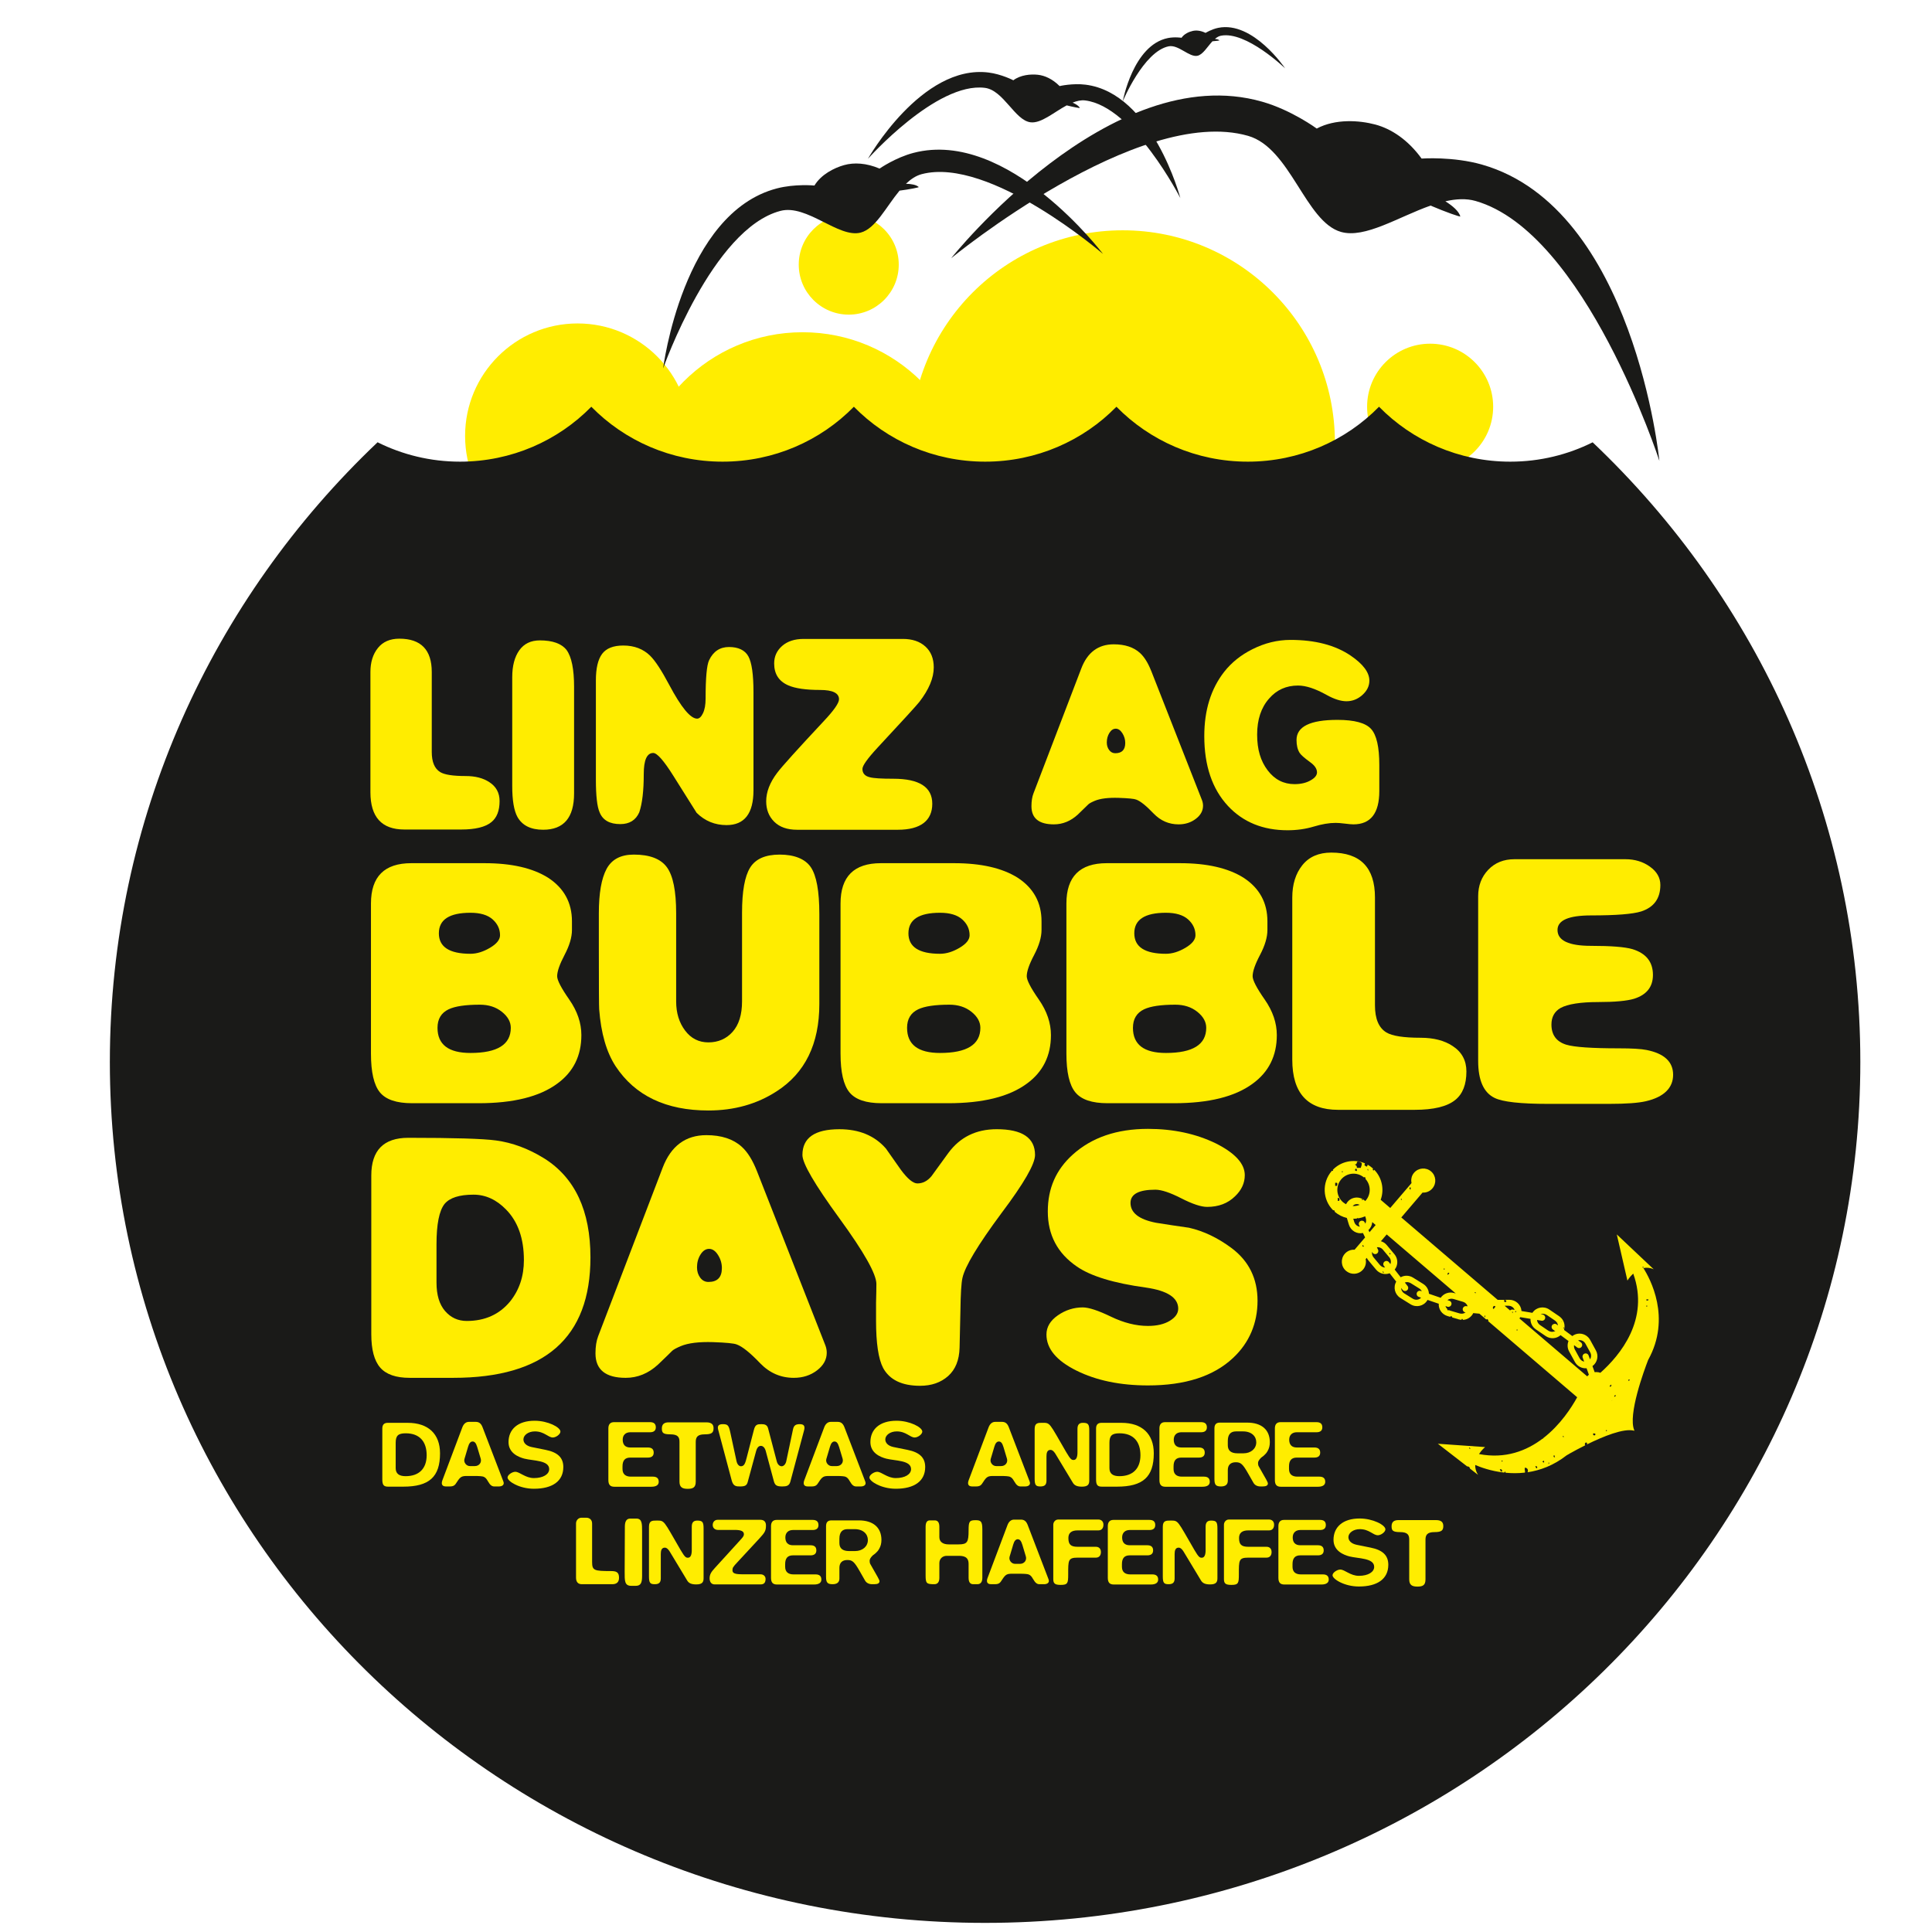 <?xml version="1.0" encoding="UTF-8"?><svg xmlns="http://www.w3.org/2000/svg" viewBox="0 0 2000 2000"><defs><style>.cls-1{fill:#ffed00;}.cls-2{fill:#1a1a18;}</style></defs><g id="Bubble_VFL"><path class="cls-1" d="M597.91,567.74c64.32,0,116.45-52.14,116.45-116.46s-52.14-116.45-116.45-116.45-116.45,52.14-116.45,116.45,52.14,116.46,116.45,116.46"/><path class="cls-1" d="M1162.28,677.62c121.29,0,219.6-98.32,219.6-219.61s-98.31-219.6-219.6-219.6-219.6,98.32-219.6,219.6,98.31,219.61,219.6,219.61"/><path class="cls-1" d="M878.62,325.71c28.58,0,51.76-23.18,51.76-51.76s-23.18-51.76-51.76-51.76-51.76,23.18-51.76,51.76,23.18,51.76,51.76,51.76"/></g><g id="Bubble_60_"><path class="cls-1" d="M1480.47,486.3c36.04,0,65.25-29.21,65.25-65.25s-29.21-65.26-65.25-65.26-65.25,29.22-65.25,65.26,29.21,65.25,65.25,65.25"/><path class="cls-1" d="M830.82,692.13c96.16,0,174.1-77.94,174.1-174.1s-77.94-174.1-174.1-174.1-174.1,77.96-174.1,174.1,77.94,174.1,174.1,174.1"/></g><g id="HG"><path class="cls-2" d="M1291.65,477.91c-53.38,0-101.55-21.83-135.91-56.86-34.35,35.03-82.52,56.86-135.9,56.86s-101.56-21.83-135.91-56.86c-34.34,35.03-82.52,56.86-135.9,56.86s-101.56-21.83-135.91-56.86c-34.34,35.03-82.52,56.86-135.91,56.86-30.71,0-59.71-7.27-85.34-20.07-170.84,162.1-277.15,389.57-277.15,641.49,0,492.2,405.66,891.23,906.05,891.23s906.03-399.03,906.03-891.23c0-251.9-106.26-479.36-277.09-641.45-25.63,12.78-54.57,20.03-85.25,20.03-53.39,0-101.56-21.83-135.9-56.86-34.35,35.03-82.53,56.86-135.91,56.86"/></g><g id="BUB"><path class="cls-1" d="M409.61,1519.84c0,5.53,3.41,8.29,10.22,8.29,14.04,0,21.85-7.9,21.85-21.7s-7.02-22.68-21.65-22.68c-7.82,0-10.42,2.36-10.42,9.86v26.23ZM455.52,1504.46c0,24.46-11.23,34.52-38.09,34.52h-15.64c-4.41,0-6.02-1.58-6.02-7.49v-52.66c0-3.94,1.8-5.92,5.61-5.92h20.65c21.25,0,33.48,11.44,33.48,31.56"/><path class="cls-1" d="M494.02,1497.95c-1.3-4.34-2.81-5.72-4.81-5.72s-3.61,1.78-4.61,5.33l-3.81,12.82c-1,3.55,2.01,7.3,5.61,7.3h5.21c4.41,0,7.22-3.75,6.02-7.69l-3.61-12.03ZM505.25,1533.65c-1.71-2.96-2.61-4.04-4.61-4.93-1.2-.5-4.41-.79-9.22-.79h-7.62c-5.62,0-7.12.49-10.83,6.31-1.91,3.06-3.01,4.53-7.42,4.53h-4.01c-4.61,0-4.71-3.35-3.61-6.31l20.65-54.83c1.4-3.75,3.81-5.72,6.82-5.72h7.02c2.81,0,5.31.98,7.02,5.32l21.65,56.41c1.4,3.55-1.41,5.13-4.61,5.13h-4.81c-2.41,0-4.31-1.38-6.42-5.13"/><path class="cls-1" d="M572.33,1488.09c-5.01,0-8.82-6.31-18.65-6.31-6.82,0-11.83,3.94-11.83,8.28,0,3.55,2.81,6.7,8.42,7.89l14.64,2.96c12.23,2.47,18.24,7.89,18.24,17.75,0,14.6-11.23,22.49-30.47,22.49-15.03,0-27.27-7.69-27.27-11.64,0-2.76,4.81-5.92,8.02-5.92,4.61,0,10.42,6.51,19.25,6.51,9.62,0,15.84-3.94,15.84-9.27,0-9.27-16.24-8.48-25.66-10.84-6.02-1.58-16.44-5.72-16.44-17.16,0-13.02,9.42-22.09,27.06-22.09,13.63,0,26.67,6.71,26.67,11.24,0,2.76-4.61,6.11-7.82,6.11"/><path class="cls-1" d="M678.91,1477.53c0,3.35-2.01,5.13-6.02,5.13h-20.45c-4.41,0-7.82,2.56-7.82,7.69s2.6,8.09,7.82,8.09h18.25c4.01,0,6.02,1.77,6.02,5.32,0,3.35-2.01,5.13-6.02,5.13h-18.25c-5.41,0-8.02,2.96-8.02,9.07v2.76c0,5.33,3.21,7.89,8.62,7.89h22.85c4.01,0,6.02,1.78,6.02,5.33,0,3.35-2.6,5.13-7.62,5.13h-38.29c-4.21,0-6.22-1.97-6.22-6.91v-53.55c0-4.14,2.01-6.41,5.81-6.41h37.29c4.01,0,6.02,1.78,6.02,5.33"/><path class="cls-1" d="M738.67,1478.52c0,4.74-2.01,6.31-9.22,6.31-7.62,0-9.22,3.16-9.22,7.89v41.03c0,6.11-2.81,7.49-8.42,7.49s-8.42-1.77-8.42-7.49v-41.23c0-4.74-1.6-7.69-9.42-7.69s-8.82-1.77-8.82-6.11,2.4-6.31,7.01-6.31h39.1c5.01,0,7.42,1.97,7.42,6.11"/><path class="cls-1" d="M788.11,1474.28c3.21,0,6.02.49,7.02,4.34l9.02,34.32c.8,2.96,2.81,4.93,5.01,4.93,2.01,0,4.11-1.97,4.81-5.33l7.01-33.14c.9-4.14,3.21-5.12,7.02-5.12,4.01,0,5.62,1.77,4.41,6.31l-14.24,53.25c-1.2,4.34-4.01,4.93-8.42,4.93-5.41,0-7.42-.98-8.62-5.33l-8.42-31.36c-.9-3.35-2.81-5.32-5.01-5.32-1,0-3.61.2-5.01,5.52l-8.62,31.75c-1,3.75-2.81,4.74-8.02,4.74-4.01,0-7.02-.2-8.62-6.31l-14.03-52.66c-1-3.94.8-5.52,4.81-5.52,5.21,0,6.21,1.18,7.82,8.67l6.41,29.59c.7,3.35,2.6,5.33,4.61,5.33,3.61,0,4.61-3.75,6.02-9.27l7.42-28.6c1.4-5.52,3.81-5.72,7.62-5.72"/><path class="cls-1" d="M868.64,1497.95c-1.3-4.34-2.81-5.72-4.81-5.72s-3.61,1.78-4.61,5.33l-3.81,12.82c-1,3.55,2.01,7.3,5.61,7.3h5.21c4.41,0,7.22-3.75,6.02-7.69l-3.61-12.03ZM879.87,1533.65c-1.71-2.96-2.61-4.04-4.61-4.93-1.2-.5-4.41-.79-9.22-.79h-7.62c-5.62,0-7.12.49-10.83,6.31-1.91,3.06-3.01,4.53-7.42,4.53h-4.01c-4.61,0-4.71-3.35-3.61-6.31l20.65-54.83c1.4-3.75,3.81-5.72,6.82-5.72h7.02c2.81,0,5.31.98,7.02,5.32l21.65,56.41c1.4,3.55-1.41,5.13-4.61,5.13h-4.81c-2.4,0-4.31-1.38-6.41-5.13"/><path class="cls-1" d="M946.94,1488.09c-5.01,0-8.82-6.31-18.65-6.31-6.82,0-11.83,3.94-11.83,8.28,0,3.55,2.81,6.7,8.42,7.89l14.64,2.96c12.23,2.47,18.24,7.89,18.24,17.75,0,14.6-11.23,22.49-30.47,22.49-15.03,0-27.27-7.69-27.27-11.64,0-2.76,4.81-5.92,8.02-5.92,4.61,0,10.42,6.51,19.25,6.51,9.62,0,15.84-3.94,15.84-9.27,0-9.27-16.24-8.48-25.66-10.84-6.02-1.58-16.44-5.72-16.44-17.16,0-13.02,9.42-22.09,27.06-22.09,13.63,0,26.67,6.71,26.67,11.24,0,2.76-4.61,6.11-7.82,6.11"/><path class="cls-1" d="M1038.79,1497.95c-1.3-4.34-2.81-5.72-4.81-5.72s-3.61,1.78-4.61,5.33l-3.81,12.82c-1,3.55,2.01,7.3,5.61,7.3h5.21c4.41,0,7.22-3.75,6.02-7.69l-3.61-12.03ZM1050.02,1533.65c-1.71-2.96-2.6-4.04-4.61-4.93-1.2-.5-4.41-.79-9.22-.79h-7.62c-5.61,0-7.11.49-10.82,6.31-1.91,3.06-3.01,4.53-7.42,4.53h-4.01c-4.61,0-4.71-3.35-3.61-6.31l20.65-54.83c1.41-3.75,3.81-5.72,6.82-5.72h7.02c2.81,0,5.31.98,7.02,5.32l21.65,56.41c1.4,3.55-1.41,5.13-4.61,5.13h-4.81c-2.41,0-4.31-1.38-6.42-5.13"/><path class="cls-1" d="M1111.38,1511.36c3.01,0,4.01-3.35,4.01-7.89v-24.26c0-4.14,1.61-6.31,5.61-6.31,5.42,0,6.61,1.38,6.61,8.09v51.68c0,4.14-1.6,6.31-7.61,6.31-5.21,0-7.82-1.38-9.43-4.14l-17.84-29.59c-.8-1.38-2.81-4.34-5.21-4.34-3.61,0-4.21,3.35-4.21,6.7v25.05c0,4.14-1.6,6.11-6.22,6.11s-6.02-1.18-6.02-7.89v-51.68c0-6.31,3.61-6.31,7.62-6.31,8.82,0,6.91-.79,25.06,30.38,4.51,7.69,5.61,8.08,7.62,8.08"/><path class="cls-1" d="M1148.49,1519.84c0,5.53,3.41,8.29,10.22,8.29,14.04,0,21.86-7.9,21.86-21.7s-7.02-22.68-21.66-22.68c-7.81,0-10.42,2.36-10.42,9.86v26.23ZM1194.4,1504.46c0,24.46-11.22,34.52-38.09,34.52h-15.64c-4.41,0-6.02-1.58-6.02-7.49v-52.66c0-3.94,1.8-5.92,5.61-5.92h20.66c21.25,0,33.48,11.44,33.48,31.56"/><path class="cls-1" d="M1249.35,1477.53c0,3.35-2.01,5.13-6.02,5.13h-20.45c-4.41,0-7.82,2.56-7.82,7.69s2.61,8.09,7.82,8.09h18.24c4.01,0,6.02,1.77,6.02,5.32,0,3.35-2.01,5.13-6.02,5.13h-18.24c-5.41,0-8.02,2.96-8.02,9.07v2.76c0,5.33,3.2,7.89,8.62,7.89h22.86c4.01,0,6.02,1.78,6.02,5.33,0,3.35-2.6,5.13-7.62,5.13h-38.29c-4.21,0-6.22-1.97-6.22-6.91v-53.55c0-4.14,2.01-6.41,5.81-6.41h37.29c4.01,0,6.02,1.78,6.02,5.33"/><path class="cls-1" d="M1271.02,1491.64v4.53c0,5.52,3.41,8.29,10.02,8.29h6.22c7.62,0,13.23-4.74,13.23-11.44,0-6.11-4.81-11.24-13.63-11.24h-7.42c-5.61,0-8.42,3.35-8.42,9.86M1314.52,1493.02c0,3.35-.7,6.41-2.4,9.26-1.31,2.27-2.01,2.77-3.01,3.76-1.2,1.18,0,.2-3.61,2.96-2.2,2.17-3.2,3.94-3.2,5.52,0,1.38.2,2.56.8,3.55l7.62,13.41c1.2,2.17,1.8,3.55,1.8,4.14,0,2.17-1.8,3.16-5.42,3.16h-2.2c-3.41,0-6.02-1.38-7.42-3.95l-5.41-9.47c-5.61-9.86-7.62-11.64-12.83-11.64s-8.22,2.76-8.22,8.09v11.04c0,3.95-2.41,5.92-7.02,5.92-5.21,0-6.82-1.58-6.82-7.5v-52.66c0-3.94,1.8-5.92,5.61-5.92h28.27c14.84,0,23.46,7.3,23.46,20.31"/><path class="cls-1" d="M1368.87,1477.53c0,3.35-2.01,5.13-6.02,5.13h-20.45c-4.41,0-7.82,2.56-7.82,7.69s2.61,8.09,7.82,8.09h18.24c4.01,0,6.02,1.77,6.02,5.32,0,3.35-2.01,5.13-6.02,5.13h-18.24c-5.41,0-8.02,2.96-8.02,9.07v2.76c0,5.33,3.2,7.89,8.62,7.89h22.86c4.01,0,6.02,1.78,6.02,5.33,0,3.35-2.6,5.13-7.62,5.13h-38.29c-4.21,0-6.22-1.97-6.22-6.91v-53.55c0-4.14,2.01-6.41,5.81-6.41h37.29c4.01,0,6.02,1.78,6.02,5.33"/><path class="cls-1" d="M612.95,1577.05v39.84c0,8.88,2.01,9.47,19.45,9.47,5.42,0,8.42.99,8.42,6.91,0,4.53-2.41,6.7-7.02,6.7h-31.48c-4.01,0-6.02-2.37-6.02-6.9v-56.02c0-3.16,2.41-5.92,5.61-5.92h5.01c3.61,0,6.02,2.37,6.02,5.92"/><path class="cls-1" d="M664.69,1585.83v45.56c0,6.91-1.2,10.26-6.61,10.26h-4.61c-7.02,0-6.82-5.33-6.82-14.4l.2-46.94c0-5.52,1.8-8.28,5.61-8.28h6.22c6.02,0,6.02,5.13,6.02,13.8"/><path class="cls-1" d="M712.11,1612.56c3.01,0,4.01-3.35,4.01-7.89v-24.26c0-4.14,1.6-6.31,5.61-6.31,5.41,0,6.62,1.38,6.62,8.09v51.68c0,4.14-1.6,6.31-7.62,6.31-5.21,0-7.82-1.38-9.42-4.14l-17.84-29.59c-.8-1.38-2.81-4.34-5.21-4.34-3.61,0-4.21,3.35-4.21,6.7v25.05c0,4.14-1.6,6.11-6.21,6.11s-6.02-1.18-6.02-7.89v-51.68c0-6.31,3.61-6.31,7.62-6.31,8.82,0,6.92-.79,25.06,30.38,4.52,7.69,5.62,8.08,7.62,8.08"/><path class="cls-1" d="M787.31,1629.72c3.21,0,5.21,2.17,5.21,4.73,0,4.14-1.8,5.72-5.21,5.72h-47.51c-3.41,0-5.21-2.56-5.21-6.31,0-4.14,1.8-6.7,5.21-10.45l25.86-28.4c3.31-3.65,4.41-4.74,4.41-6.9,0-2.96-3.01-4.34-9.22-4.34h-17.64c-2.41,0-5.41-1.38-5.41-5.13,0-2.96,2.01-5.33,5.01-5.33h44.51c3.41,0,5.61,1.97,5.61,5.72,0,5.52-1,7.3-6.82,13.61l-22.66,24.46c-4.91,5.22-5.11,5.92-5.21,8.28-.1,4.54,5.41,4.34,14.84,4.34h14.23Z"/><path class="cls-1" d="M847.28,1578.73c0,3.35-2.01,5.13-6.02,5.13h-20.45c-4.41,0-7.82,2.56-7.82,7.69s2.6,8.09,7.82,8.09h18.25c4.01,0,6.02,1.77,6.02,5.32,0,3.35-2.01,5.13-6.02,5.13h-18.25c-5.41,0-8.02,2.96-8.02,9.07v2.76c0,5.33,3.21,7.89,8.62,7.89h22.85c4.01,0,6.02,1.78,6.02,5.33,0,3.35-2.6,5.13-7.62,5.13h-38.29c-4.21,0-6.22-1.97-6.22-6.91v-53.55c0-4.14,2.01-6.41,5.81-6.41h37.29c4.01,0,6.02,1.78,6.02,5.33"/><path class="cls-1" d="M868.94,1592.83v4.54c0,5.52,3.41,8.28,10.03,8.28h6.22c7.62,0,13.23-4.73,13.23-11.44,0-6.11-4.81-11.24-13.63-11.24h-7.42c-5.62,0-8.42,3.35-8.42,9.86M912.45,1594.21c0,3.36-.7,6.41-2.4,9.27-1.31,2.27-2.01,2.76-3.01,3.75-1.2,1.18,0,.2-3.61,2.96-2.21,2.17-3.2,3.95-3.2,5.52,0,1.38.2,2.56.8,3.55l7.62,13.41c1.2,2.17,1.8,3.55,1.8,4.14,0,2.17-1.8,3.16-5.41,3.16h-2.21c-3.41,0-6.02-1.38-7.42-3.94l-5.41-9.47c-5.61-9.86-7.62-11.64-12.83-11.64s-8.22,2.76-8.22,8.09v11.04c0,3.94-2.4,5.92-7.01,5.92-5.21,0-6.82-1.58-6.82-7.49v-52.66c0-3.95,1.8-5.92,5.61-5.92h28.27c14.84,0,23.46,7.3,23.46,20.31"/><path class="cls-1" d="M972.42,1580.6v10.65c0,4.93,3.81,7.5,9.62,7.5h10.23c9.22,0,10.42-2.37,10.42-14.6,0-9.07.8-10.45,7.21-10.45,5.22,0,7.02.98,7.02,9.27v50.3c0,4.53-1.8,6.7-5.21,6.7h-4.21c-3.21,0-4.81-2.17-4.81-6.7v-14.4c0-7.89-6.02-8.28-10.83-8.28h-11.82c-4.41,0-7.62,3.16-7.62,7.49v15.19c0,4.53-1.8,6.7-5.21,6.7-8.02,0-9.02-.79-9.02-9.07v-50.3c0-4.53,1.4-6.7,4.41-6.7h5.01c3.2,0,4.81,2.17,4.81,6.7"/><path class="cls-1" d="M1058.34,1599.15c-1.3-4.34-2.81-5.72-4.81-5.72s-3.61,1.78-4.61,5.33l-3.81,12.82c-1,3.55,2.01,7.3,5.61,7.3h5.21c4.41,0,7.22-3.75,6.02-7.69l-3.61-12.03ZM1069.57,1634.84c-1.71-2.96-2.6-4.04-4.61-4.93-1.2-.5-4.41-.79-9.22-.79h-7.62c-5.61,0-7.11.49-10.82,6.31-1.91,3.06-3.01,4.53-7.42,4.53h-4.01c-4.61,0-4.71-3.35-3.6-6.31l20.65-54.83c1.41-3.75,3.81-5.72,6.82-5.72h7.02c2.81,0,5.31.98,7.02,5.33l21.65,56.41c1.4,3.55-1.41,5.13-4.61,5.13h-4.81c-2.41,0-4.31-1.38-6.42-5.13"/><path class="cls-1" d="M1142.27,1578.34c0,3.55-1.81,5.92-5.21,5.92h-21.45c-6.42,0-9.62,2.56-9.62,7.89,0,6.71,2.4,9.08,9.62,9.08h18.85c2.81,0,5.21,1.58,5.21,5.52,0,3.35-1.81,5.72-5.21,5.72h-18.85c-10.03,0-9.82,2.76-9.82,17.36,0,8.88-.4,10.85-7.62,10.85-5.82,0-7.82-1.19-7.82-5.92v-56.41c0-2.76,2.2-5.33,5.01-5.33h41.7c2.81,0,5.21,1.78,5.21,5.33"/><path class="cls-1" d="M1195.91,1578.73c0,3.35-2.01,5.13-6.02,5.13h-20.45c-4.41,0-7.82,2.56-7.82,7.69s2.61,8.09,7.82,8.09h18.24c4.01,0,6.02,1.77,6.02,5.32,0,3.35-2.01,5.13-6.02,5.13h-18.24c-5.41,0-8.02,2.96-8.02,9.07v2.76c0,5.33,3.2,7.89,8.62,7.89h22.86c4.01,0,6.02,1.78,6.02,5.33,0,3.35-2.6,5.13-7.62,5.13h-38.29c-4.21,0-6.21-1.97-6.21-6.91v-53.55c0-4.14,2.01-6.41,5.81-6.41h37.29c4.01,0,6.02,1.78,6.02,5.33"/><path class="cls-1" d="M1244.04,1612.56c3.01,0,4.01-3.35,4.01-7.89v-24.26c0-4.14,1.61-6.31,5.61-6.31,5.42,0,6.61,1.38,6.61,8.09v51.68c0,4.14-1.6,6.31-7.61,6.31-5.21,0-7.82-1.38-9.43-4.14l-17.84-29.59c-.8-1.38-2.81-4.34-5.21-4.34-3.61,0-4.21,3.35-4.21,6.7v25.05c0,4.14-1.6,6.11-6.22,6.11s-6.02-1.18-6.02-7.89v-51.68c0-6.31,3.61-6.31,7.62-6.31,8.82,0,6.91-.79,25.06,30.38,4.51,7.69,5.61,8.08,7.62,8.08"/><path class="cls-1" d="M1318.94,1578.34c0,3.55-1.81,5.92-5.21,5.92h-21.45c-6.41,0-9.62,2.56-9.62,7.89,0,6.71,2.4,9.08,9.62,9.08h18.85c2.81,0,5.21,1.58,5.21,5.52,0,3.35-1.81,5.72-5.21,5.72h-18.85c-10.03,0-9.82,2.76-9.82,17.36,0,8.88-.4,10.85-7.62,10.85-5.82,0-7.82-1.19-7.82-5.92v-56.41c0-2.76,2.2-5.33,5.01-5.33h41.7c2.81,0,5.21,1.78,5.21,5.33"/><path class="cls-1" d="M1372.5,1578.73c0,3.35-2.01,5.13-6.02,5.13h-20.45c-4.41,0-7.82,2.56-7.82,7.69s2.61,8.09,7.82,8.09h18.24c4.01,0,6.02,1.77,6.02,5.32,0,3.35-2.01,5.13-6.02,5.13h-18.24c-5.41,0-8.02,2.96-8.02,9.07v2.76c0,5.33,3.2,7.89,8.62,7.89h22.86c4.01,0,6.02,1.78,6.02,5.33,0,3.35-2.6,5.13-7.62,5.13h-38.29c-4.21,0-6.21-1.97-6.21-6.91v-53.55c0-4.14,2.01-6.41,5.81-6.41h37.29c4.01,0,6.02,1.78,6.02,5.33"/><path class="cls-1" d="M1426.34,1589.28c-5.01,0-8.83-6.31-18.65-6.31-6.81,0-11.82,3.94-11.82,8.28,0,3.55,2.81,6.7,8.42,7.89l14.64,2.96c12.23,2.47,18.24,7.9,18.24,17.75,0,14.59-11.22,22.49-30.47,22.49-15.04,0-27.27-7.7-27.27-11.64,0-2.76,4.82-5.92,8.02-5.92,4.61,0,10.42,6.51,19.25,6.51,9.62,0,15.84-3.94,15.84-9.27,0-9.27-16.24-8.48-25.66-10.84-6.02-1.58-16.44-5.72-16.44-17.16,0-13.02,9.42-22.09,27.06-22.09,13.64,0,26.67,6.71,26.67,11.25,0,2.76-4.61,6.11-7.82,6.11"/><path class="cls-1" d="M1494.11,1579.72c0,4.74-2.01,6.31-9.22,6.31-7.62,0-9.23,3.16-9.23,7.89v41.03c0,6.11-2.81,7.49-8.42,7.49s-8.42-1.77-8.42-7.49v-41.23c0-4.74-1.61-7.69-9.42-7.69s-8.83-1.77-8.83-6.11,2.41-6.31,7.02-6.31h39.09c5.01,0,7.42,1.97,7.42,6.11"/><path class="cls-1" d="M563.22,1199.07c32.02,20.07,48.01,54.3,48.01,102.67,0,83.07-47.32,124.59-141.96,124.59h-45.23c-14.15,0-24.3-3.53-30.46-10.61-6.15-7.07-9.22-18.59-9.22-34.57v-164.28c0-26.01,12.76-39.02,38.28-39.02,47.33,0,77.59.92,90.82,2.75,16.94,2.27,33.52,8.43,49.76,18.48M451.87,1288.05v39.7c0,12.78,2.95,22.58,8.87,29.43,5.91,6.84,13.4,10.27,22.44,10.27,18.79,0,33.76-6.72,44.89-20.19,9.51-11.86,14.27-26.12,14.27-42.78,0-22.36-6.15-39.82-18.45-52.36-9.97-10.27-21.22-15.41-33.76-15.41-14.61,0-24.59,3.2-29.92,9.59-5.56,7.07-8.34,20.99-8.34,41.76"/><path class="cls-1" d="M783.47,1212.06l70.98,180.73c.93,2.51,1.4,5.02,1.4,7.54,0,7.05-3.37,13.17-10.09,18.29-6.73,5.15-14.74,7.71-24.02,7.71-13.45,0-25.05-5.01-34.79-15.06-10.44-10.94-18.56-17.46-24.35-19.51-2.8-1.13-10.91-1.92-24.37-2.39-14.61-.45-25.75.91-33.41,4.1-4.87,2.05-7.94,3.77-9.22,5.13-1.28,1.37-6.09,6.05-14.44,14.03-9.99,9.13-21.1,13.7-33.42,13.7-20.87,0-31.31-8.45-31.31-25.33,0-7.06.94-13.01,2.8-17.8l66.81-174.56c8.58-22.36,23.66-33.54,45.22-33.54,15.54,0,27.72,4,36.54,11.98,6.04,5.47,11.25,13.81,15.66,24.98M721.54,1312.01c0,4.1,1.1,7.64,3.3,10.61,2.2,2.97,5.05,4.45,8.53,4.45,9.28,0,13.92-4.79,13.92-14.38,0-4.79-1.34-9.3-4.01-13.53-2.66-4.22-5.74-6.33-9.22-6.33s-6.44,1.96-8.88,5.83c-2.44,3.88-3.65,8.32-3.65,13.35"/><path class="cls-1" d="M916.97,1188.79c5.33,7.53,10.56,14.96,15.66,22.26,6.96,9.35,12.63,14.03,17.05,14.03,5.56,0,10.44-2.51,14.61-7.53,5.8-7.98,11.59-15.96,17.4-23.95,12.06-16.43,28.75-24.65,50.1-24.65,26.45,0,39.68,8.9,39.68,26.7,0,9.36-11.61,29.44-34.8,60.25-24.35,32.85-37.81,55.22-40.36,67.08-1.16,5.02-1.87,16.55-2.1,34.57-.22,12.32-.51,24.87-.86,37.65-.34,12.78-4.29,22.54-11.84,29.27-7.54,6.72-17.22,10.1-29.05,10.1-18.79,0-31.55-6.17-38.27-18.48-4.87-9.35-7.31-25.67-7.31-48.94v-18.48c.23-8.44.35-14.94.35-19.5,0-10.27-12.76-32.92-38.28-67.95-25.52-35.02-38.28-56.86-38.28-65.55,0-17.8,12.76-26.7,38.28-26.7,20.4,0,36.42,6.62,48.01,19.85"/><path class="cls-1" d="M1219.7,1354.79c0-11.4-11.14-18.7-33.41-21.9-33.39-4.57-57.31-11.86-71.7-21.91-19.93-13.69-29.91-32.63-29.91-56.81s8.58-43.35,25.75-58.87c19.7-17.79,45.69-26.7,77.94-26.7,26.2,0,49.64,5.03,70.29,15.05,19.95,10.05,29.93,21,29.93,32.86,0,8.22-3.39,15.53-10.09,21.9-7.43,7.31-17.06,10.96-28.88,10.96-6.26,0-15.21-2.97-26.78-8.89-11.62-5.93-20.53-8.91-26.81-8.91-17.18,0-25.73,4.57-25.73,13.68,0,10.27,8.79,17.12,26.42,20.55,11.37,1.83,22.74,3.54,34.11,5.14,15.08,3.42,29.69,10.38,43.84,20.87,18.1,13.46,27.13,31.71,27.13,54.76s-8.46,43.47-25.39,59.2c-20.18,18.95-49.53,28.42-88.04,28.42-28.76,0-53.48-5.13-74.12-15.4-20.66-10.28-30.97-22.7-30.97-37.31,0-7.76,3.93-14.37,11.82-19.85,7.89-5.46,16.48-8.21,25.75-8.21,6.27,0,16,3.2,29.24,9.59,13.21,6.38,25.97,9.58,38.27,9.58,9.26,0,16.8-1.76,22.62-5.31,5.79-3.53,8.7-7.68,8.7-12.49"/><path class="cls-1" d="M495.36,1142.04h-68.89c-16,0-27.09-3.76-33.23-11.29-6.15-7.54-9.22-20.88-9.22-40.06v-155.38c0-27.84,13.91-41.75,41.74-41.75h75.86c27.83,0,49.76,5,65.76,15.05,16.47,10.74,24.71,25.79,24.71,45.18v8.91c0,7.52-2.56,16.14-7.66,25.84-5.1,9.7-7.66,17.06-7.66,22.07,0,4.11,4.18,12.16,12.53,24.14,8.35,11.98,12.53,24.25,12.53,36.8,0,21.44-8.34,38.21-25.05,50.3-18.33,13.48-45.47,20.2-81.42,20.2M452.91,1064.01c0,17.33,11.37,26.01,34.1,26.01,27.84,0,41.76-8.67,41.76-26.01,0-6.16-3.08-11.69-9.22-16.6-6.15-4.91-13.75-7.36-22.79-7.36-14.85,0-25.64,1.6-32.37,4.79-7.65,3.66-11.48,10.04-11.48,19.17M454.3,966.12c0,14.16,10.91,21.23,32.71,21.23,6.5,0,13.22-2.06,20.18-6.17,6.98-4.11,10.44-8.44,10.44-13.01,0-6.38-2.56-11.86-7.65-16.42-5.1-4.56-12.76-6.86-22.96-6.86-21.8,0-32.71,7.08-32.71,21.23"/><path class="cls-1" d="M699.96,945.37v91.41c0,11.82,3.07,21.84,9.22,30.01,6.15,8.19,14.21,12.28,24.19,12.28s18.55-3.64,25.04-10.95c6.49-7.31,9.75-17.8,9.75-31.48v-91.74c0-22.13,2.78-37.7,8.36-46.72,5.55-9.01,15.76-13.51,30.61-13.51s26.27,4.32,32.18,13c5.92,8.67,8.87,24.87,8.87,48.6v93.1c0,41.3-14.73,71.42-44.19,90.35-20.4,13.24-43.96,19.86-70.63,19.86-43.84,0-75.86-15.24-96.03-45.75-9.52-14.56-15.19-34.24-17.06-59.06-.22-2.73-.34-23.78-.34-63.16v-36.19c0-20.7,2.66-36.02,8-45.92,5.33-9.9,14.72-14.83,28.19-14.83,16.46,0,27.9,4.37,34.27,13.13,6.38,8.76,9.57,24.61,9.57,47.57"/><path class="cls-1" d="M981.46,1142.04h-68.89c-16.01,0-27.1-3.76-33.23-11.29-6.15-7.54-9.22-20.88-9.22-40.06v-155.38c0-27.84,13.92-41.75,41.74-41.75h75.87c27.83,0,49.77,5,65.76,15.05,16.47,10.74,24.7,25.79,24.7,45.18v8.91c0,7.52-2.56,16.14-7.65,25.84-5.12,9.7-7.65,17.06-7.65,22.07,0,4.11,4.17,12.16,12.53,24.14,8.34,11.98,12.51,24.25,12.51,36.8,0,21.44-8.34,38.21-25.05,50.3-18.32,13.48-45.45,20.2-81.42,20.2M939,1064.01c0,17.33,11.38,26.01,34.11,26.01,27.83,0,41.76-8.67,41.76-26.01,0-6.16-3.09-11.69-9.23-16.6-6.14-4.91-13.75-7.36-22.78-7.36-14.86,0-25.64,1.6-32.37,4.79-7.66,3.66-11.49,10.04-11.49,19.17M940.4,966.12c0,14.16,10.9,21.23,32.71,21.23,6.49,0,13.21-2.06,20.18-6.17,6.96-4.11,10.44-8.44,10.44-13.01,0-6.38-2.56-11.86-7.66-16.42-5.09-4.56-12.75-6.86-22.95-6.86-21.81,0-32.71,7.08-32.71,21.23"/><path class="cls-1" d="M1215.28,1142.04h-68.88c-16.01,0-27.1-3.76-33.24-11.29-6.14-7.54-9.22-20.88-9.22-40.06v-155.38c0-27.84,13.93-41.75,41.76-41.75h75.86c27.83,0,49.76,5,65.76,15.05,16.47,10.74,24.71,25.79,24.71,45.18v8.91c0,7.52-2.55,16.14-7.65,25.84-5.12,9.7-7.66,17.06-7.66,22.07,0,4.11,4.17,12.16,12.53,24.14,8.34,11.98,12.51,24.25,12.51,36.8,0,21.44-8.36,38.21-25.05,50.3-18.33,13.48-45.47,20.2-81.43,20.2M1172.82,1064.01c0,17.33,11.38,26.01,34.12,26.01,27.84,0,41.75-8.67,41.75-26.01,0-6.16-3.08-11.69-9.22-16.6-6.14-4.91-13.74-7.36-22.79-7.36-14.85,0-25.64,1.6-32.36,4.79-7.66,3.66-11.49,10.04-11.49,19.17M1174.22,966.12c0,14.16,10.92,21.23,32.72,21.23,6.49,0,13.22-2.06,20.18-6.17,6.95-4.11,10.43-8.44,10.43-13.01,0-6.38-2.56-11.86-7.66-16.42-5.09-4.56-12.74-6.86-22.96-6.86-21.8,0-32.72,7.08-32.72,21.23"/><path class="cls-1" d="M1423.36,929.15v111.58c0,13.93,3.94,23.28,11.83,28.07,6.04,3.65,17.86,5.48,35.49,5.48,13.46,0,24.48,2.85,33.08,8.55,9.48,6.17,14.26,14.94,14.26,26.36,0,13.47-3.84,23.27-11.48,29.42-8.34,6.86-22.4,10.28-42.11,10.28h-79.33c-31.54,0-47.34-17.33-47.34-52.03v-167.71c0-13.68,3.5-24.87,10.44-33.54,6.96-8.67,16.94-13.01,29.93-13.01,30.16,0,45.23,15.52,45.23,46.55"/><path class="cls-1" d="M1665.89,1142.73h-63.34c-28.53,0-46.97-2.05-55.31-6.16-11.37-5.47-17.05-18.25-17.05-38.34v-170.45c0-10.95,3.48-20.08,10.44-27.39,6.95-7.3,16-10.94,27.15-10.94h114.82c9.74,0,18.21,2.56,25.39,7.71,7.2,5.13,10.8,11.46,10.8,19,0,13.9-6.61,23.04-19.84,27.37-8.82,2.75-26.1,4.11-51.85,4.11-23.2,0-34.77,5.02-34.77,15.06,0,10.96,11.57,16.44,34.77,16.44,20.66,0,34.92,1.12,42.81,3.41,14.14,4.34,21.21,13.23,21.21,26.69,0,12.33-6.48,20.55-19.46,24.66-7.43,2.26-19.97,3.43-37.58,3.43s-31.21,2.05-38.64,6.15c-6.28,3.65-9.39,9.36-9.39,17.11,0,10.72,5.09,17.68,15.31,20.87,8.34,2.52,26.44,3.77,54.28,3.77,13.7,0,23.3.57,28.89,1.71,18.31,3.66,27.48,12.2,27.48,25.67s-9.4,23.05-28.18,27.38c-7.91,1.84-20.54,2.74-37.94,2.74"/><path class="cls-1" d="M446.96,695.69v82.78c0,10.33,2.92,17.26,8.78,20.82,4.46,2.71,13.24,4.06,26.32,4.06,9.99,0,18.15,2.12,24.52,6.34,7.06,4.57,10.59,11.1,10.59,19.56,0,10-2.84,17.27-8.52,21.83-6.19,5.08-16.6,7.63-31.24,7.63h-58.85c-23.4,0-35.1-12.87-35.1-38.59v-124.43c0-10.16,2.57-18.45,7.74-24.88,5.16-6.44,12.56-9.65,22.2-9.65,22.37,0,33.56,11.52,33.56,34.54"/><path class="cls-1" d="M594.28,711.18v110.2c0,25.05-10.67,37.57-32.01,37.57-12.74,0-21.6-4.4-26.59-13.2-3.63-6.6-5.42-17.26-5.42-31.99v-112.74c0-11.69,2.43-20.95,7.29-27.8,4.86-6.85,11.97-10.29,21.34-10.29,13.19,0,22.38,3.3,27.59,9.91,5.2,7.1,7.81,19.89,7.81,38.34"/><path class="cls-1" d="M673.12,678.93c5.17,5.08,11.7,15.07,19.62,29.96,12.39,23.37,22.03,35.05,28.92,35.05,2.24,0,4.26-1.86,6.06-5.6,1.81-3.72,2.72-8.79,2.72-15.23,0-21.33,1.19-34.53,3.61-39.62,4.31-9.13,11.19-13.71,20.66-13.71s16.47,3.21,20,9.66c3.52,6.43,5.3,18.78,5.3,37.07v101.57c0,24.04-9.3,36.06-27.88,36.06-12.05,0-22.38-4.23-30.98-12.71-5.33-8.46-13.42-21.33-24.27-38.59-9.81-15.58-16.69-23.36-20.64-23.36-6.55,0-9.82,7.28-9.82,21.83,0,17.27-1.55,30.47-4.65,39.62-3.61,8.12-10.15,12.18-19.62,12.18-11.01,0-18.16-4.05-21.42-12.18-2.58-5.76-3.87-17.1-3.87-34.03v-102.58c0-12.53,2.15-21.66,6.45-27.43,4.31-5.75,11.62-8.64,21.94-8.64,11.36,0,20.66,3.57,27.88,10.67"/><path class="cls-1" d="M934.61,661.41c9.82,0,17.6,2.63,23.37,7.88,5.76,5.25,8.64,12.44,8.64,21.58,0,11-4.99,22.94-14.97,35.81-2.94,3.73-17.4,19.55-43.37,47.47-10.33,11.18-15.49,18.46-15.49,21.84,0,4.57,2.59,7.46,7.76,8.64,3.77,1.02,11.86,1.52,24.25,1.52,26.86,0,40.29,8.63,40.29,25.9s-11.88,26.92-35.64,26.92h-104.29c-10.16,0-18.04-2.75-23.62-8.25-5.59-5.5-8.38-12.57-8.38-21.21,0-9.65,3.78-19.46,11.35-29.45,4.65-6.26,20.83-24.2,48.53-53.83,10.33-11,15.5-18.46,15.5-22.35,0-6.42-6.56-9.64-19.63-9.64-14.8,0-25.81-1.61-33.04-4.82-9.63-4.23-14.46-11.77-14.46-22.61,0-7.27,2.75-13.33,8.27-18.15,5.51-4.82,12.91-7.24,22.2-7.24h102.74Z"/><path class="cls-1" d="M1191.7,694.42l52.66,134.07c.68,1.88,1.02,3.72,1.02,5.59,0,5.26-2.48,9.78-7.48,13.58-4.99,3.82-10.94,5.72-17.83,5.72-9.97,0-18.57-3.71-25.81-11.17-7.74-8.13-13.76-12.95-18.07-14.48-2.05-.84-8.09-1.44-18.07-1.78-10.84-.34-19.1.68-24.78,3.05-3.63,1.54-5.9,2.79-6.84,3.81-.94,1.01-4.53,4.48-10.72,10.41-7.38,6.78-15.66,10.16-24.78,10.16-15.49,0-23.24-6.26-23.24-18.79,0-5.24.7-9.65,2.07-13.21l49.57-129.49c6.36-16.59,17.55-24.89,33.55-24.89,11.53,0,20.56,2.97,27.11,8.9,4.46,4.06,8.34,10.24,11.62,18.53M1145.75,768.57c0,3.04.8,5.67,2.44,7.87,1.64,2.2,3.76,3.3,6.34,3.3,6.87,0,10.32-3.56,10.32-10.67,0-3.55-.99-6.89-2.96-10.03-1.99-3.13-4.27-4.69-6.85-4.69s-4.77,1.43-6.58,4.31c-1.8,2.89-2.7,6.2-2.7,9.91"/><path class="cls-1" d="M1382.45,851.86c-6.53,0-14.02,1.27-22.45,3.81-8.43,2.54-17.47,3.81-27.11,3.81-25.46,0-46.04-8.39-61.69-25.14-16.36-17.61-24.53-41.73-24.53-72.37,0-26.76,6.87-48.92,20.64-66.53,7.58-9.64,17.3-17.43,29.18-23.36,12.74-6.43,25.9-9.65,39.49-9.65,25.47,0,46.22,5.42,62.22,16.25,12.91,8.8,19.37,17.44,19.37,25.91,0,5.58-2.41,10.53-7.23,14.85-4.82,4.32-10.32,6.49-16.52,6.49-5.85,0-12.74-2.21-20.65-6.61-11.53-6.44-21.34-9.65-29.44-9.65-12.22,0-22.19,4.48-29.94,13.46-8.26,9.31-12.4,21.75-12.4,37.32s3.61,27.39,10.84,36.94c7.23,9.57,16.53,14.35,27.89,14.35,6.88,0,12.65-1.44,17.28-4.31,3.97-2.38,5.95-4.99,5.95-7.87,0-3.72-2.41-7.27-7.23-10.67-6.03-4.41-9.64-7.62-10.84-9.65-2.09-3.38-3.12-7.78-3.12-13.21,0-13.88,14.13-20.82,42.35-20.82,17.55,0,29.16,3.13,34.83,9.39,5.69,6.26,8.52,18.71,8.52,37.32v26.92c0,23.03-8.94,34.53-26.84,34.53-1.89,0-4.82-.26-8.77-.77-3.97-.5-7.25-.76-9.83-.76"/><path class="cls-1" d="M1684.68,1325.66s2.2-3.72,6.04-7.23c17.16,47.53-13.64,84.54-34,102.68-1.29-.48-2.7-.75-4.17-.75l-1.76.13-2.3-6.32c5.03-3.6,6.68-10.55,3.59-16.19l-5.93-10.84c-.56-1.02-1.23-1.91-1.98-2.71v.09l-.13-.22c-3.82-3.88-9.86-4.97-14.82-2.26l-1.58,1.04-8.59-6.36c1.62-5.12-.23-10.92-4.98-14.14l-10.2-6.94c-5.75-3.91-13.53-2.49-17.39,3.18l-.13.22-11.3-1.88c-.43-6.53-5.93-11.66-12.62-11.62l-4.59.03c1.13.51.77.26,1.65,1.32-.87,2.35-3.75.16-1.89-1.31l-7.17.03-7.05-6.03-.13-.07h.02s-92.65-79.22-92.65-79.22l21.97-25.72c3.79.23,7.6-1.24,10.23-4.34,4.48-5.24,3.87-13.12-1.38-17.59-5.23-4.49-13.12-3.86-17.59,1.37-2.27,2.63-3.2,5.93-2.92,9.13l.38,1.08-.25-.13.09.7-21.98,25.71-9.89-8.48c3.87-10.57,1.49-22.77-6.69-31.13l-.56.84c-.85-.1-1.04-.78-.9-1.83l.53.09-1.06-.94c-1.48-1.29-3.09-2.42-4.76-3.35l-.68,1.91c-1.39.04-1.74-.94-2.72-1.37l.56-1.96c-11.24-4.82-24.67-2.35-33.44,6.88h.43s-.02.91-.02.91h-.94v-.32l-.55.59c-10.21,11.95-9.36,29.62,1.58,40.53.8-.29,1.92.23,1.65,1.54l.06.08c3.75,3.18,8.02,5.27,12.49,6.32l2.1,6.89c1.92,6.32,8.29,10.03,14.55,8.68l2.24,4.59-10.88,12.72c-3.77-.23-7.59,1.24-10.23,4.32-4.47,5.24-3.87,13.13,1.4,17.6l1.83,1.3.12-.09.69.53c5,2.42,11.17,1.31,14.94-3.11,2.64-3.09,3.52-7.1,2.71-10.77l1.14-1.35c.44.94,1.01,1.86,1.73,2.69l7.93,9.5c3.53,4.23,9.22,5.57,14.04,3.76l6.81,8.69c-3.38,5.77-1.51,13.26,4.29,16.87l10.51,6.54c5.88,3.67,13.61,1.93,17.23-3.89l.36-.63,11.62,3.97c-.35,5.67,3.27,11.03,9.03,12.73l2.58.77,1.49-.83.94,1.54,4.79,1.41.15-.13.38.3,1.5.45,2.47.44.83-1.2,1.05,1.24c4.48-.28,8.54-2.93,10.51-7.03l6.37.6,7.13,6.09.77-.58,1.39,1.11-.25,1.1,92.16,78.8c-5.74,10.47-17.46,28.78-35.33,42.49l.26.49-.66-.19c-16.64,12.63-38.54,21.26-65.9,16.01,2.89-4.43,6.3-7.23,6.3-7.23l-48.88-3.44,30.23,23.4c1.4.1,2.3.33,3.01,1.91l-.2.26,8.56,6.63c-2.27-3.54-3.04-7.02-2.93-10.25,5.12,2.23,16.06,6.36,30.01,7.92l1.02-1.26.42,1.4c6.21.61,12.93.68,20.01-.13.51-1.96-.81-2.99.08-5.16,3.06.34,3.5,2.94,2.65,4.8,13.04-1.93,27.01-7.03,40.5-17.57.85-.51,1.96-1.13,3.24-1.84l-.19-.08.66-.2c3.81-2.15,9.25-5.11,15.48-8.22-.93-1.15-.13-3.77,1.89-2.53l.59-.3-.59.3-.04,1.6c16.69-8.24,38.1-17.02,48.75-14.19h.04l.28.06-.18-.57c-6.72-16.06,10.26-61.99,14.36-72.64,24.31-43.73,1.98-84.41-4.91-95.18,3.21-.68,6.83-.48,10.75,1.26l-38.26-36.1,11,47.77ZM1615.09,1364.07l.25.17-.17.25-.23-.19.15-.23ZM1616.79,1367.67l.32.06-.79,1.1.47-1.16ZM1612.55,1366.31l1.45-.43-1.45.43ZM1611.49,1365.73l.25.17-.25-.17ZM1459.88,1229.16c1.41.57-.4,1.58.62,2.2-1.4.64-2.02-2.41-.62-2.2M1450.25,1241.09l.91.02.02.92-.93-.02v-.91ZM1451.12,1247.22l.21,1.91-.21-1.91ZM1402.35,1310.06l-1.38-.5,1.38.5ZM1404.24,1312.12l.99.17-.99-.17ZM1524.35,1519.3l1-.16-1,.16ZM1522.18,1499.35c-.08.92-2.17,0-1.15-.85l1.15.85ZM1554.72,1523.48c-1.8-.17-1.19-1.59-2.19-2.17,1.06-1.14,3.18.26,2.19,2.17M1555.24,1513.04l-.88-.26.3-.9.85.3-.27.86ZM1591,1519.95c-2.18-.58-.35-1.53-1.75-2.01.91-.91,2.91.66,1.75,2.01M1598.19,1514.13l-1.58-1,1.28-1.02c.77.37.76,1.07.3,2.02M1602.98,1515.69l.11-1.88c.98.45.61,1.46-.11,1.88M1609.76,1508.29c-1.24,1.19-2.15-1.58-.93-1.72,1.08.19.07,1.41.93,1.72M1618.99,1487.25c-.54.98-2.13-.36-.7-.7l.7.7ZM1633.86,1482.99l1.62-.43-1.62.43ZM1649.47,1483.78c1.47.13.94-.03,2.17.71-.03,2.53-3.59,1.37-2.17-.71M1663.23,1481.55l-.89-.3.26-.86.91.27-.28.89ZM1650.16,1420.32v-.76.76ZM1649.21,1413.13l-.1-.62.1.62ZM1644.09,1406.32l.32.06-.32-.06ZM1648.16,1396.48l-.49-.36.49.36ZM1640.08,1388.64l-.03.55.03-.55ZM1629.74,1385.5l.27.17-.27-.17ZM1636.58,1389.67l-2.94-2.15c2.84-.82,6.04.59,7.63,3.49l4.92,8.97c1.32,2.43,1.12,5.23-.22,7.21l-1.48-4.01c-.62-1.68-2.47-2.56-4.17-1.93-1.68.61-2.52,2.46-1.92,4.16l1.51,4.14c-1.88-.38-3.68-1.62-4.72-3.54l-4.91-8.99c-.81-1.45-1.03-3.04-.81-4.52l3.24,2.4c1.44,1.07,3.46.77,4.52-.68,1.09-1.42.77-3.47-.65-4.54M1616.57,1378.83l-.6.84-.25.04.25-.04.6-.84ZM1608.11,1372.03l.17-.25.25.16-.19.26-.23-.17ZM1622.81,1384.04l.17.3-.17-.3ZM1632.53,1389.9v.74l-.45-.13.45-.61ZM1634.14,1391.79l-.17.23-.26-.17.17-.24.26.18ZM1612.57,1368.36l.25.19-.18.23-.22-.17.15-.25ZM1618.81,1374.12l.5.36-.64.87-.46-.35.6-.88ZM1591.13,1366.43l4.72.78c1.75.29,3.41-.91,3.71-2.67.32-1.76-.89-3.42-2.64-3.74l-2.05-.34c1.99-.77,4.38-.53,6.41.84l8.46,5.77c1.81,1.24,2.88,3.1,3.08,5.04l-1.41-1.07c-1.45-1.06-3.49-.75-4.55.68-1.07,1.45-.76,3.47.67,4.53l2.26,1.68-.55.26-.17.26-.17-.12c-1.94.68-4.28.42-6.21-.89l-8.48-5.78c-1.87-1.27-2.94-3.24-3.09-5.23M1610.28,1378.03l-.3.15.03-.55.27.39ZM1612.91,1382.12l-.59-.43.59.43ZM1608.63,1381.63l-.17.26-.26-.17.17-.27.26.18ZM1557.57,1351.71l3.83-.02c3.04-.02,5.59,1.78,6.51,4.28l-1.87-.31c-1.08-.19-2.13.21-2.83.91l-5.64-4.86ZM1569.64,1357.67l-.58.72-.72-.55.59-.72.71.55ZM1429.25,1233.24h.9-.9ZM1416.52,1211.73c-1.07-.14-1.05-1.21-.47-1.84l.47,1.84ZM1402.33,1205.29c2.51.65,1.83-1.88,2.76-2.75,2.47-.45,3.2.79,4.6,1.39.2,2.73-.85,3.7-.96,5.04-1.36,0-2.74-.02-4.11-.02.22-2.12-.82-2.35-2.29-3.66M1403.24,1209.85c1.4-.19,1.47.99,1.38,2.3-.97.21-1.21-.31-1.83-.47-.17-.94.3-1.19.45-1.82M1405.08,1213.05l-.98.47.98-.47ZM1399.12,1208.49l-.91.46.91-.46ZM1389.99,1212.56v.9h-.89v-.9h.89ZM1387.27,1211.16l-.94.46.94-.46ZM1382.17,1224.43h1.82c.94.86.2,2.18-.02,3.22l-1.78-.04-.02-3.18ZM1384.38,1243.63l.47-.47v-3.19c2.11-.4,2.83,3.85,0,3.19l-.47.47ZM1396.72,1250.52l-1.39.91,1.39-.91ZM1401.88,1264.9l-.98-3.28c1.34.03,2.65-.06,3.98-.22l-.27-.51,1.73.29c2.37-.41,4.69-1.1,6.9-2.07l.66,2.15c.57,1.92.33,3.87-.52,5.44l-.6-1.24c-.79-1.62-2.73-2.28-4.34-1.5-1.62.78-2.27,2.73-1.49,4.34l.76,1.54c-2.58-.24-4.93-2.12-5.81-4.94M1420.55,1265.11l3.53,3.01-6.38,7.46-1.09-2.21c2.3-2.13,3.72-5.09,3.94-8.26M1438.19,1297.39c.41-.84,2.07.76.85,1.2l-.77-.58-.07-.62ZM1410.74,1288.79l1.15,1.48c-.83.98-2.05-.5-1.15-1.48M1432.56,1317.3c-.39.86-2.04-.73-.81-1.17l.81,1.17ZM1428.51,1309.56l-6.56-7.87c-1.44-1.72-1.95-3.89-1.56-5.83l.28.57c.77,1.61,2.72,2.28,4.34,1.49,1.61-.78,2.27-2.73,1.48-4.34l-1.17-2.44c2.19-.31,4.62.54,6.23,2.51l6.6,7.88c1.73,2.09,2.12,4.82,1.19,7.04l-1.56-1.99c-1.11-1.42-3.15-1.66-4.56-.55-1.41,1.1-1.67,3.14-.56,4.54l1.21,1.56c-1.93,0-3.93-.89-5.36-2.57M1471.82,1336.75l-1.02-.35c-1.7-.59-3.54.32-4.13,2.02-.57,1.68.32,3.54,2.02,4.1l2.39.82c-1.98,2.35-5.68,2.89-8.6,1.05l-8.69-5.42c-2.14-1.31-3.32-3.53-3.35-5.73l1.53,1.98c1.11,1.41,3.15,1.66,4.57.56,1.41-1.12,1.65-3.16.53-4.56l-2.79-3.57c1.91-.71,4.19-.54,6.15.69l8.68,5.41c1.23.76,2.15,1.83,2.72,3M1503.13,1359.91l.74-1.75-.74,1.75ZM1513.74,1364.09l1.04.23-1.04-.23ZM1519.26,1352.26l-1.53-.14c-1.78-.17-3.37,1.16-3.52,2.92-.18,1.79,1.14,3.37,2.93,3.53h.07c-1.67,1.27-3.99,1.75-6.26,1.07l-9.84-2.9-1.45-.62-.51.68-1.15-1.47.34-.15c-.98-.89-1.67-1.98-1.99-3.17l1.97.68c1.68.56,3.53-.33,4.1-2.03.61-1.69-.32-3.53-2-4.12l-2.05-.69c1.66-1.3,4-1.81,6.32-1.13l9.84,2.91c2.39.71,4.1,2.51,4.74,4.63M1491.42,1343.47l-12.2-4.19c-.17-4-2.26-7.88-5.97-10.18l-10.5-6.53c-4.04-2.51-8.92-2.5-12.76-.36l-6.21-7.94c3.64-4.54,3.64-11.18-.26-15.88l-7.93-9.48c-1.66-1.98-3.77-3.31-6.06-4l5.97-7.01,71.52,61.12-1.65-.47c-5.42-1.6-11,.55-13.98,4.92M1528.21,1357.38l-.71-.54.71.54ZM1537.19,1363.73c-1.1-.72-.38-1.92.39-2.01l-.39,2.01ZM1506.95,1333.34l-.74-.55.74.55ZM1415.22,1254.65l1,.21-1-.21ZM1400.25,1248.48c.7-.81,1.59-1.43,2.66-1.76,1.57-.49,3.23-.24,4.62.53-2.32.94-4.81,1.36-7.29,1.23M1500.42,1317.87l-1.4,1.79c-1.6-1.27.19-1.16.07-2.26l1.32.48ZM1409.56,1241.89c.22-1.09,2.16-.3.9.46l-.9-.46ZM1495.1,1314.31l-.74-.55.58-.73.7.57-.54.71ZM1413.28,1243.33c-3.16-3.14-7.85-4.48-12.35-3.12-3.41,1.04-6.02,3.41-7.48,6.4-1.11-.58-2.17-1.27-3.18-2.11-7.03-6.02-7.85-16.61-1.85-23.65,5.99-7.01,16.49-7.86,23.54-1.95.79-1.2,2.26.77,1.45,1.38,5.76,6.15,6.1,15.8.5,22.35l-.62.69ZM1527.37,1337.61l.42.9c-.83.74-1.87-1.08-.42-.9M1570.52,1377.44l-.71-.54.58-.74.67.54-.53.74ZM1548.81,1352.52l-.68.08-1.96,2.5c-1.89-.94.15-4.77,1.96-2.5l.68-.08ZM1669,1449.16c-.06.94-1.15,1.04-1.21,1.98M1565.18,1358.25l.9-.44-.12,1.65-.79-1.21ZM1670.98,1445.79c.36-.69.24-1.8,1.74-1.5-.34.69-.22,1.78-1.74,1.5M1644.82,1423.07l-1.74,1.73-70.15-59.94.81-1.35,10.63,1.77c-.15,4.18,1.81,8.32,5.52,10.86l10.21,6.96c4.89,3.34,11.23,2.78,15.41-.94l8.21,6.07c-1.36,3.37-1.26,7.33.64,10.79l5.95,10.85c2.45,4.53,7.32,6.95,12.09,6.53l2.41,6.66ZM1646.53,1419.18l-.23-.71.23.71ZM1650.82,1422.26l-.24-.72.24.72ZM1666.43,1435.18c-.54-1.41,1.44-.73,1.21-1.93,1.41.59-.41,3.12-1.21,1.93M1685.66,1429.39c-.18-.98.24-1.46,1.23-1.45.18.97-.21,1.48-1.23,1.45M1691.8,1405.02l-.51-.87.51.87ZM1705.21,1352.48l-.94.06-.05-.89.92-.09.08.92ZM1704.66,1346.54h0l-.53-1.32,2.25-.19c.15,2.04-.97.65-1.72,1.51M1700.33,1312.03l.38-.9c1.09.09.49,2.09-.38.9M1690.97,1299.09l-1.04-1.3,1.04,1.3Z"/></g><g id="Vogel_60_"><path class="cls-2" d="M1330.34,70.76s-33.12-49.28-69.22-41.94c-6.9,1.4-13.01,5.18-13.13,5.23-4.89-2.39-9.48-2.88-13.26-2.03-3.8.83-8.86,3.04-11.6,7.08-.13-.01-7.26-1.1-14.17.31-36.11,7.32-46.68,65.47-46.68,65.47,0,0,21.48-51.64,47.51-56.93,10.1-2.04,21.27,11.53,29.73,9.81,5.71-1.16,10.2-9.22,15.59-15.01,3.83-.29,7.39-.81,7.26-.94-.89-.92-2.71-1.32-4.7-1.5,1.89-1.6,3.88-2.86,6.12-3.31,26.04-5.29,66.55,33.77,66.55,33.77"/><path class="cls-2" d="M1141.88,262.95s-98.31-130.17-196.15-104.72c-18.76,4.89-34.93,16.11-35.18,16.29-13.75-5.84-26.46-6.49-36.72-3.62-10.25,2.87-23.81,9.66-30.72,21.16-.31-.03-20.02-1.91-38.78,2.95-97.82,25.44-117.87,186.41-117.87,186.41,0,0,50.94-144.77,121.5-163.12,27.33-7.12,60.08,28.43,83,22.48,15.42-4.01,26.4-26.78,40.24-43.43,10.49-1.36,20.29-3.34,19.89-3.72-2.58-2.39-7.72-3.25-13.26-3.4,4.96-4.72,10.34-8.41,16.48-10,70.55-18.37,187.58,82.72,187.58,82.72"/></g><g id="Vogel_VFL"><path class="cls-2" d="M1221.88,205.02s-28.63-108.64-98.11-117.36c-13.31-1.68-26.67,1.4-26.88,1.44-7.27-7.27-15.24-10.93-22.58-11.71-7.33-.78-17.82.09-25.31,5.71-.19-.1-12.32-6.35-25.65-8.02-69.47-8.72-124.92,89.37-124.92,89.37,0,0,70.97-79.81,121.07-73.51,19.42,2.43,31.01,33.61,47.3,35.66,10.98,1.39,24.1-10.39,37.44-17.52,7.04,1.79,13.75,3.02,13.59,2.68-1.01-2.18-4.03-4.02-7.49-5.53,4.4-1.74,8.78-2.8,13.1-2.25,50.09,6.29,98.44,101.06,98.44,101.06"/><path class="cls-2" d="M1534.33,170.44c-30.19-8.63-62.2-6.32-62.7-6.3-14.12-19.42-31.24-30.76-47.9-35.22-16.66-4.43-41.26-6.15-60.64,4.16-.43-.3-26.16-19.13-56.38-27.77-157.45-45.08-322.04,161.96-322.04,161.96,0,0,193.71-159.15,307.31-126.65,44.01,12.6,59.29,88.88,96.17,99.45,24.83,7.09,59.4-15.49,92.77-27.25,15.73,6.74,31.04,12.07,30.81,11.2-1.56-5.44-7.92-10.88-15.48-15.64,10.87-2.47,21.45-3.15,31.28-.33,113.59,32.5,190.26,269.05,190.26,269.05,0,0-25.96-261.57-183.45-306.65"/></g></svg>